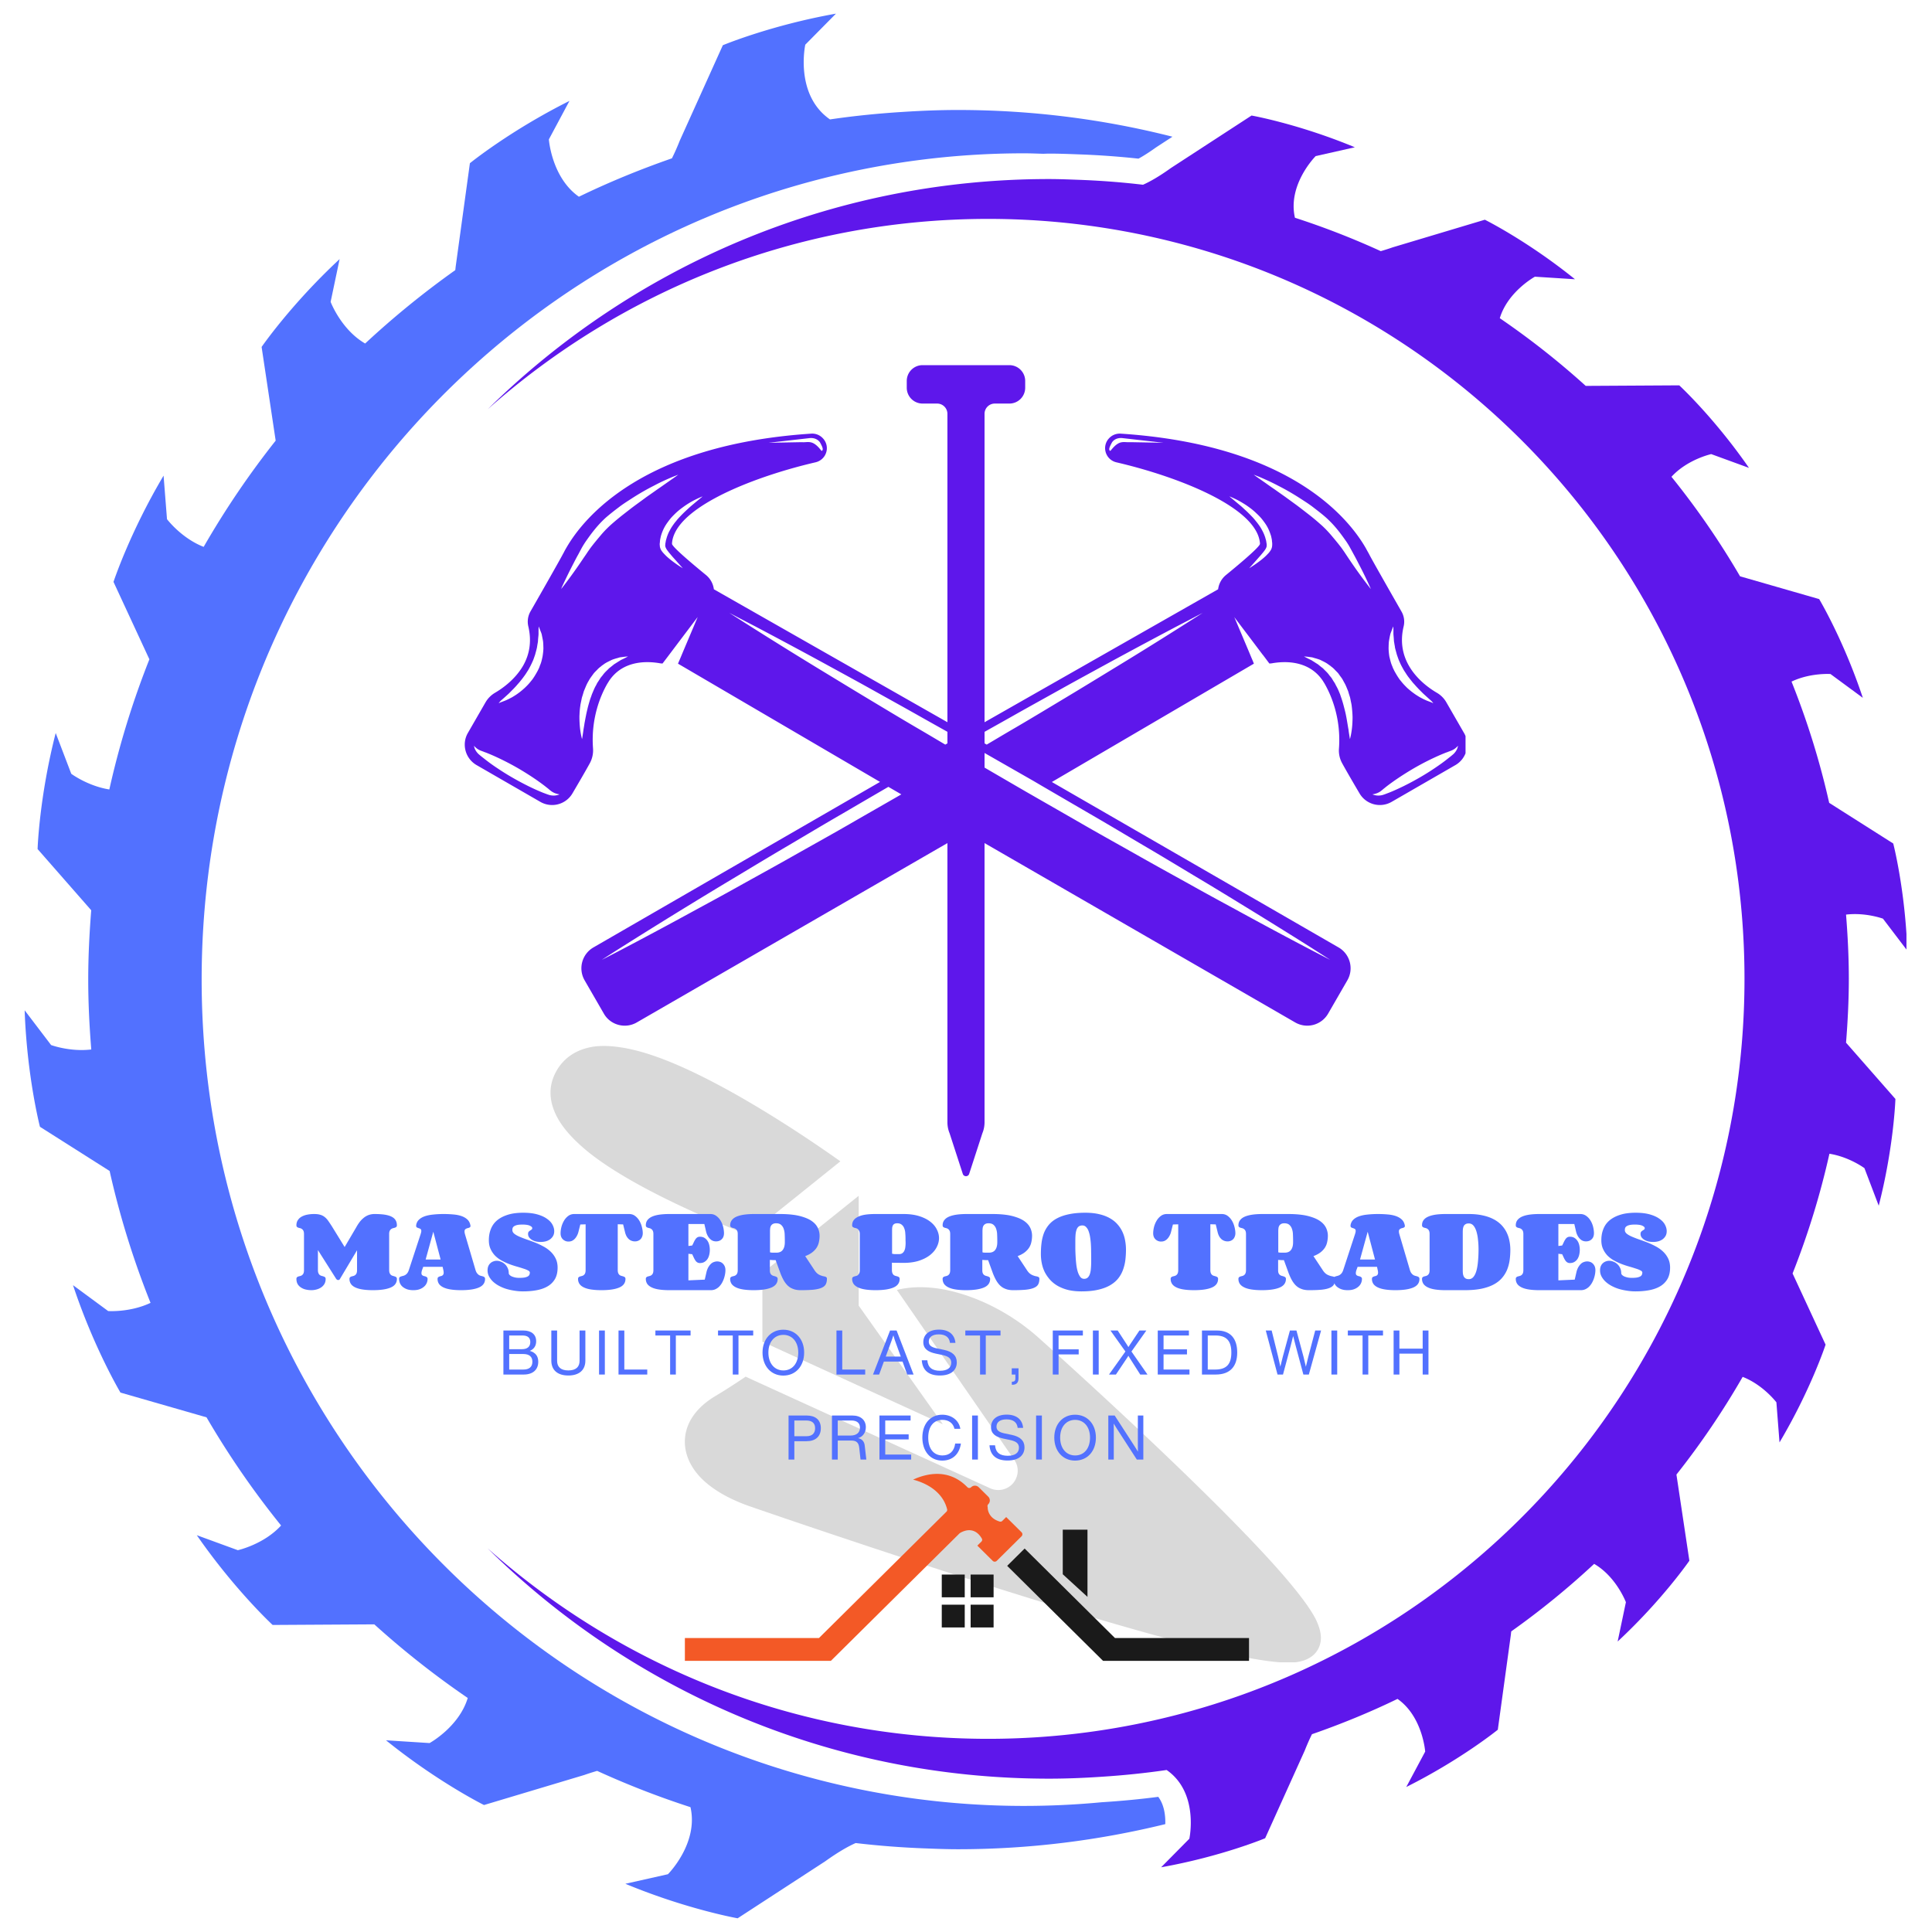 <?xml version="1.0" encoding="UTF-8"?>
<svg data-bbox="-37.5 -37.5 450 450" height="500" viewBox="0 0 375 375" width="500" xmlns="http://www.w3.org/2000/svg" data-type="color">
    <g>
        <defs>
            <clipPath id="92eafe54-30fe-4e3f-be1d-1839c335d0bc">
                <path d="M106.434 203h150v119.648h-150Zm0 0"/>
            </clipPath>
            <clipPath id="2b3ce6b9-497b-4d36-a499-7fe6ab3fd71a">
                <path d="M4.793 2.637H228v369.75H4.793Zm0 0"/>
            </clipPath>
            <clipPath id="220016a9-b460-490d-a4f7-82c053c4b89f">
                <path d="M94 22h276.043v341H94Zm0 0"/>
            </clipPath>
            <clipPath id="8faa2a31-b0e7-4ed5-b5c0-e1e1130a71d3">
                <path d="M90.21 70.875h194.25v157.426H90.21Zm0 0"/>
            </clipPath>
            <clipPath id="9c081b48-5460-4663-890e-06545d73eec9">
                <path d="M132.934 286H199v36.43h-66.066Zm0 0"/>
            </clipPath>
            <clipPath id="155fa205-e7d4-4e1c-9de0-ad5abd86139f">
                <path d="M195 300h47.434v22.43H195Zm0 0"/>
            </clipPath>
        </defs>
        <path fill="#ffffff" d="M412.5-37.5v450h-450v-450z" data-color="1"/>
        <path fill="#ffffff" d="M412.5-37.5v450h-450v-450z" data-color="1"/>
        <g clip-path="url(#92eafe54-30fe-4e3f-be1d-1839c335d0bc)">
            <path fill-rule="evenodd" d="m174.07 250.352 22.805 33.007c.969 1.383.86 3.215-.227 4.524a3.79 3.79 0 0 1-4.41 1.008l-47.515-21.68a123 123 0 0 1-5.832 3.738c-4.524 2.692-6.168 6.203-5.942 9.492.149 2.02 1.008 4.114 2.801 6.094 2.02 2.207 5.309 4.3 9.871 5.871 0 0 68.074 23.625 95.29 29.121 4.523.899 8 1.309 10.093 1.16 4.074-.3 5.383-2.73 5.383-4.785 0-.898-.262-2.058-.934-3.476-.933-1.906-2.879-4.563-5.535-7.703-13.828-16.336-48.41-47.141-48.41-47.141-5.68-5.047-12.375-8.148-18.168-9.27-3.477-.671-6.692-.597-9.27.075Zm-26.058 10.09 34.992 16-16.336-23.028v-21.309l-18.691 14.993v13.382Zm-2.727-20.708 17.832-14.32c-5.832-4.148-22.879-15.812-35.89-20.371-4.672-1.645-8.934-2.356-12.149-1.871-2.953.488-5.234 1.871-6.766 4.187-1.906 2.993-1.906 6.13-.222 9.383 1.195 2.317 3.437 4.746 6.351 7.067 8.375 6.617 23.032 12.859 30.844 15.925m0 0" fill="#d9d9d9" data-color="2"/>
        </g>
        <g clip-path="url(#2b3ce6b9-497b-4d36-a499-7fe6ab3fd71a)">
            <path d="M224.816 348.766c-3.504.457-7.136.804-10.832 1.039q-.053.005-.093.004a160 160 0 0 1-15.133.718 159 159 0 0 1-41.473-5.5c-68.039-18.355-118.144-80.73-118.144-154.89 0-74.18 50.144-136.574 118.222-154.903a159.2 159.2 0 0 1 41.395-5.476c1.25 0 2.492.058 3.738.09.375-.008.746-.032 1.121-.032 1.883 0 3.75.07 5.613.141l.336.012c3.774.136 7.61.414 11.414.824 1.008-.547 2.153-1.285 3.422-2.195l3.168-2.063c-13.32-3.387-27.277-5.187-41.656-5.187-3.672 0-7.309.156-10.922.39-4.683.297-9.32.766-13.894 1.442-6.91-4.797-4.793-14.508-4.793-14.508l5.953-6.024c-12.723 2.266-21.957 6.13-21.957 6.13l-8.352 18.503a44 44 0 0 1-1.523 3.446c-6.184 2.156-12.223 4.625-18.059 7.457-5.3-3.715-5.832-11.13-5.832-11.13l3.996-7.468C98.981 25.363 91.207 31.68 91.207 31.68l-2.766 20.113c-.02.227-.043.418-.07.637a171 171 0 0 0-17.496 14.246c-4.668-2.707-6.7-8.086-6.7-8.086l1.743-8.297c-9.465 8.797-15.14 17.05-15.14 17.05l2.73 18.184a169 169 0 0 0-13.977 20.621c-4.34-1.695-7.117-5.378-7.117-5.378l-.664-8.45c-6.602 11.114-9.719 20.625-9.719 20.625l6.965 15.028a167 167 0 0 0-7.773 25.261c-4.184-.66-7.391-3.043-7.391-3.043l-3.02-7.914c-3.207 12.516-3.515 22.524-3.515 22.524l10.41 11.879c-.352 4.445-.582 8.922-.582 13.46 0 4.57.23 9.083.59 13.563-4.137.496-7.797-.86-7.797-.86l-5.133-6.745c.453 12.918 2.969 22.609 2.969 22.609l13.523 8.578a167.4 167.4 0 0 0 7.942 25.598c-3.985 1.89-8.227 1.59-8.227 1.59l-6.82-5.024c4.074 12.258 9.21 20.848 9.21 20.848l16.704 4.805c4.3 7.37 9.137 14.39 14.473 20.996-3.375 3.691-8.395 4.793-8.395 4.793l-7.965-2.91c7.356 10.62 14.719 17.421 14.719 17.421l19.734-.117a170 170 0 0 0 18.137 14.29c-1.695 5.628-7.41 8.753-7.41 8.753l-8.457-.539c10.058 8.121 19.023 12.566 19.023 12.566l19.453-5.828a48 48 0 0 1 2.508-.8 168 168 0 0 0 18.114 7.043c1.613 7.035-4.375 13.015-4.375 13.015l-8.262 1.856c11.93 4.957 21.793 6.699 21.793 6.699l17.008-11.07c2.476-1.774 4.398-2.868 5.898-3.536 4.473.528 8.992.875 13.566 1.043 2.082.078 4.165.16 6.266.16 13.887 0 27.36-1.71 40.27-4.875.039-1.507-.145-3.664-1.368-5.296m0 0" fill="#5271ff" data-color="3"/>
        </g>
        <g clip-path="url(#220016a9-b460-490d-a4f7-82c053c4b89f)">
            <path d="M229.95 47.547c62.573 16.879 108.655 74.246 108.655 142.45 0 68.23-46.117 125.612-108.726 142.468a146.3 146.3 0 0 1-38.074 5.039c-37.274 0-71.274-13.988-97.153-36.969 28.02 27.633 66.493 44.703 108.965 44.703 3.38 0 6.723-.14 10.051-.36 4.309-.273 8.57-.706 12.777-1.323 6.352 4.41 4.407 13.34 4.407 13.34l-5.477 5.543c11.7-2.086 20.191-5.637 20.191-5.637l7.684-17.02c.488-1.234.953-2.27 1.402-3.172 5.688-1.98 11.239-4.25 16.606-6.855 4.879 3.418 5.37 10.23 5.37 10.23l-3.675 6.875c10.621-5.316 17.77-11.12 17.77-11.12l2.543-18.5c.015-.208.039-.391.066-.587a156.5 156.5 0 0 0 16.09-13.105c4.297 2.488 6.164 7.437 6.164 7.437l-1.602 7.633c8.704-8.09 13.922-15.683 13.922-15.683l-2.511-16.72a155.6 155.6 0 0 0 12.855-18.964c3.992 1.555 6.547 4.941 6.547 4.941l.605 7.778c6.075-10.223 8.942-18.973 8.942-18.973l-6.406-13.816a154.4 154.4 0 0 0 7.152-23.239c3.844.606 6.797 2.797 6.797 2.797l2.773 7.285c2.95-11.515 3.238-20.718 3.238-20.718l-9.582-10.922c.325-4.09.54-8.211.54-12.387 0-4.2-.211-8.351-.54-12.473 3.805-.453 7.168.79 7.168.79l4.723 6.207c-.418-11.88-2.73-20.797-2.73-20.797l-12.434-7.891a154 154 0 0 0-7.309-23.535c3.664-1.742 7.563-1.469 7.563-1.469l6.277 4.621c-3.746-11.273-8.476-19.168-8.476-19.168l-15.356-4.422a155.4 155.4 0 0 0-13.312-19.312c3.101-3.395 7.718-4.406 7.718-4.406l7.329 2.675c-6.766-9.77-13.536-16.02-13.536-16.02l-18.152.106a156 156 0 0 0-16.68-13.14c1.555-5.176 6.813-8.055 6.813-8.055l7.781.496c-9.25-7.469-17.496-11.555-17.496-11.555l-17.89 5.36c-.84.297-1.598.531-2.313.738a154 154 0 0 0-16.656-6.48c-1.485-6.465 4.027-11.97 4.027-11.97l7.598-1.71c-10.973-4.559-20.047-6.16-20.047-6.16L227.28 32.609c-2.273 1.633-4.043 2.637-5.422 3.25a153 153 0 0 0-12.476-.957c-1.918-.07-3.832-.148-5.766-.148-42.465 0-80.933 17.074-108.96 44.691 25.89-22.98 59.886-36.957 97.148-36.957a146.3 146.3 0 0 1 38.144 5.059m0 0" fill="#5e17eb" data-color="4"/>
        </g>
        <g clip-path="url(#8faa2a31-b0e7-4ed5-b5c0-e1e1130a71d3)">
            <path d="M282.957 144.965c-.047.144-.094.363-.238.613-.14.254-.344.55-.66.832-.313.27-.625.52-.989.8-.754.614-1.68 1.274-2.687 1.95a48 48 0 0 1-2.86 1.778 54 54 0 0 1-3.046 1.632c-1.067.52-2.059.973-2.954 1.32-.421.157-.785.313-1.226.438a3.2 3.2 0 0 1-1.05.078 3 3 0 0 1-.645-.14c-.141-.047-.204-.078-.204-.078s.063-.016.22-.047c.14-.016.343-.078.581-.157.235-.078.52-.218.785-.41.141-.11.344-.265.551-.453a6 6 0 0 0 .375-.3c1.445-1.145 3.457-2.497 5.563-3.723 2.09-1.211 4.289-2.262 5.984-2.938a6 6 0 0 1 .473-.172c.25-.113.504-.187.691-.27.297-.109.567-.265.77-.405.203-.157.359-.301.472-.41.063-.079.125-.126.14-.141 0 .015-.015.093-.046.203m-19.906-34.703a143 143 0 0 1-1.399-2.043c-.234-.36-.484-.723-.738-1.114-.281-.394-.469-.69-.785-1.085-.567-.739-1.195-1.477-1.824-2.23-.645-.74-1.301-1.43-2.055-2.075a42 42 0 0 0-2.266-1.887c-.785-.61-1.554-1.207-2.308-1.773-.754-.551-1.492-1.082-2.2-1.602-.706-.504-1.382-.976-1.996-1.414a89 89 0 0 1-1.976-1.383c-.395-.265-.738-.52-1.04-.722-.644-.442-1.034-.739-1.128-.801.125.047.582.219 1.285.504.82.36 1.996.863 3.363 1.586a47 47 0 0 1 4.54 2.62c.804.52 1.652 1.055 2.453 1.684.8.614 1.617 1.239 2.402 1.93a21 21 0 0 1 2.168 2.281c.66.801 1.226 1.602 1.793 2.403.25.379.566.879.754 1.257.219.391.437.786.644 1.176.422.754.801 1.508 1.145 2.168a80 80 0 0 1 2.074 4.29l.016.03c.062.145.093.239.109.27-.14-.187-1.383-1.73-3.031-4.07m-.52 28.968c0 .38-.015.739-.031 1.07a16 16 0 0 1-.281 2.325c-.094.473-.172.77-.203.832 0-.062-.067-.375-.13-.848-.046-.28-.109-.613-.14-.988-.078-.379-.14-.789-.219-1.258-.078-.457-.156-.957-.265-1.476-.094-.52-.239-1.055-.38-1.606a24 24 0 0 0-.487-1.68 41 41 0 0 1-.282-.831l-.343-.817a8 8 0 0 0-.395-.785c-.14-.25-.25-.535-.426-.77-.156-.234-.297-.472-.437-.707-.157-.25-.364-.441-.52-.66-.312-.457-.722-.8-1.066-1.164-.176-.203-.395-.328-.582-.484-.176-.14-.364-.301-.535-.442-.395-.234-.739-.472-1.051-.66-.082-.047-.16-.11-.238-.156a1.4 1.4 0 0 1-.235-.11 6 6 0 0 1-.394-.19c-.5-.25-.786-.407-.786-.407s.317.016.88.078c.285.063.644.047 1.007.188.375.109.832.222 1.29.41.437.234.94.437 1.413.77.188.14.39.28.594.421v.02c.285.203.566.437.82.718.204.223.454.442.66.692.188.27.376.535.579.805.207.265.347.562.504.847.171.297.328.598.457.91l.375.91c.093.333.187.645.285.946.11.312.156.625.219.941.062.313.14.613.171.91.079.614.125 1.196.157 1.762 0 .156.015.297.015.453zm-15.597-33.523c0 .078 0 .156-.016.25a1.86 1.86 0 0 1-.363.973c-.172.27-.36.472-.551.66-.36.394-.738.707-1.082.992-.707.563-1.32.988-1.762 1.27-.422.285-.691.441-.691.441s.207-.234.55-.613c.348-.39.836-.942 1.415-1.602.187-.203.379-.426.566-.66.11-.125.219-.266.328-.406.3-.38.55-.785.535-1.133v-.313l-.015-.015-.063-.395c-.031-.297-.125-.504-.187-.77a7.5 7.5 0 0 0-.63-1.476c-.25-.504-.581-.96-.91-1.398-.171-.219-.347-.426-.519-.645-.172-.203-.344-.41-.535-.597a36 36 0 0 0-1.098-1.098c-.379-.332-.707-.66-1.039-.945-.676-.563-1.238-1.036-1.633-1.364a13 13 0 0 1-.613-.52c.078.032.348.141.738.313a16 16 0 0 1 1.903 1.008c.39.234.8.5 1.226.816.407.297.848.645 1.254 1.036.426.394.848.8 1.227 1.273.379.488.754.988 1.05 1.54.301.55.52 1.148.708 1.76.062.313.16.657.16.927l.047.406Zm-27.055-19.875h-.676c-1.129.031-1.851-.375-3.219 1.148-.078.094-.175.188-.254.297-.171.22-.234.27-.312.203-.234-.234-.125-.625.441-1.648.047-.062.094-.125.141-.172.453-.504 1.145-.691 1.82-.629l7.996.91Zm49.723 38.57c.078-.457.156-.863.234-1.21.082-.344.223-.614.3-.848.173-.473.298-.754.298-.754s.03.297.03.8c0 .25-.015.567.016.91.032.348.063.708.082 1.118.032.219.079.453.11.691v.016c.047.188.078.39.094.578.109.457.25.93.375 1.399.175.472.316.96.55 1.43.188.472.457.945.707 1.398.125.238.286.457.426.675.14.223.281.442.438.66.316.426.644.817.96 1.227.344.363.66.754.989 1.082.047.051.078.098.125.145h.016c.265.297.55.547.8.816.614.567 1.133 1.035 1.508 1.367.38.328.52.578.535.614-.047-.036-.28-.176-.707-.317-.234-.094-.535-.187-.847-.344-.332-.14-.676-.332-1.07-.535-.376-.234-.786-.472-1.192-.785-.41-.285-.832-.644-1.242-1.008-.39-.39-.801-.8-1.164-1.27a.4.4 0 0 1-.078-.093c-.032-.031-.047-.066-.079-.098-.046-.046-.093-.109-.14-.171q-.401-.564-.754-1.18a13 13 0 0 1-.317-.563c-.074-.175-.156-.332-.234-.488a.2.2 0 0 1-.031-.094c-.063-.14-.11-.285-.172-.425-.234-.551-.344-1.13-.488-1.68a12 12 0 0 1-.157-1.617c.016-.52.016-1.008.079-1.446m-40.957-2.39a827 827 0 0 1-13.008 8.062c-2.7 1.649-5.621 3.438-8.735 5.309-3.109 1.867-6.379 3.847-9.789 5.844-1.836 1.066-3.707 2.183-5.59 3.3l-.421-.242v-2.238c1.644-.922 3.296-1.848 4.898-2.75 3.441-1.95 6.785-3.79 9.96-5.563 3.157-1.761 6.173-3.394 8.954-4.918 5.563-3.03 10.211-5.5 13.48-7.226 2.876-1.492 4.665-2.434 5.06-2.64-.411.269-2.106 1.35-4.81 3.062m-17.22 35.883c3.598 2.074 7.102 4.18 10.512 6.19 3.41 1.997 6.676 3.974 9.786 5.845a799 799 0 0 1 8.738 5.293c5.402 3.3 9.879 6.097 13.008 8.062a467 467 0 0 1 4.71 3.016c-.562-.285-2.292-1.18-4.964-2.578a903 903 0 0 1-13.477-7.243c-2.781-1.507-5.797-3.14-8.957-4.917-3.172-1.758-6.52-3.598-9.96-5.547-3.438-1.946-7.02-3.926-10.618-6-3.348-1.934-6.742-3.864-10.148-5.828-.254-.141-.52-.297-.774-.442-2.75-1.594-5.465-3.176-8.18-4.758v-2.836c3.118 1.782 6.282 3.594 9.438 5.395.676.394 1.336.789 2.012 1.18zm-46.624 2.12c-3.598 2.075-7.18 4.055-10.621 6-3.442 1.95-6.79 3.79-9.961 5.548-3.156 1.777-6.176 3.41-8.953 4.917a985 985 0 0 1-13.48 7.243 529 529 0 0 1-4.966 2.578c.52-.348 2.168-1.414 4.715-3.016a1150 1150 0 0 1 12.988-8.062 994 994 0 0 1 8.754-5.293c3.11-1.871 6.38-3.848 9.786-5.844 3.41-2.012 6.914-4.117 10.511-6.191 2.922-1.711 5.89-3.438 8.86-5.168l2.515 1.46c-3.41 1.965-6.804 3.895-10.148 5.829m3.297-24.632c-3.11-1.871-6.032-3.66-8.75-5.309a891 891 0 0 1-12.993-8.062 592 592 0 0 1-4.808-3.063c.394.207 2.183 1.149 5.058 2.64 3.27 1.727 7.918 4.196 13.48 7.227 2.782 1.524 5.798 3.157 8.958 4.918 3.172 1.774 6.516 3.614 9.957 5.563 1.602.902 3.25 1.824 4.895 2.746v2.246l-.415.238c-1.886-1.117-3.757-2.234-5.593-3.3-3.41-1.997-6.68-3.977-9.79-5.844m-36.274-25.531a25 25 0 0 1-1.746-1.27c-.344-.285-.723-.598-1.082-.992a4.7 4.7 0 0 1-.566-.66 2 2 0 0 1-.36-.973c0-.094 0-.172-.02-.25v-.176l.02-.11.032-.405c.015-.27.109-.614.171-.926a8.5 8.5 0 0 1 .707-1.762c.297-.55.676-1.05 1.051-1.539.38-.473.801-.879 1.211-1.273a14 14 0 0 1 1.274-1.036 17 17 0 0 1 1.207-.816c.77-.473 1.449-.789 1.918-1.008.394-.172.66-.281.738-.312a13 13 0 0 1-.613.52c-.391.327-.973.8-1.633 1.363-.328.285-.676.613-1.04.945-.359.344-.738.707-1.097 1.098-.187.187-.363.394-.55.597-.157.219-.344.426-.516.645-.317.437-.645.894-.899 1.398-.281.469-.469.973-.629 1.477-.062.265-.156.472-.187.77l-.078.394v.172c-.016.062-.016.109-.016.156 0 .348.25.754.55 1.133.11.14.204.281.329.406.191.234.379.457.55.66.598.66 1.083 1.211 1.43 1.602.344.379.551.613.551.613s-.27-.156-.707-.441m-6.316-13.399c-.692.52-1.43 1.05-2.184 1.602-.77.566-1.523 1.164-2.308 1.773-.77.598-1.54 1.242-2.278 1.887a21 21 0 0 0-2.043 2.074c-.629.754-1.257 1.492-1.824 2.23-.312.395-.5.692-.785 1.086-.25.391-.504.754-.754 1.114-.484.722-.957 1.414-1.398 2.043-1.633 2.34-2.875 3.883-3.016 4.07.016-.031.047-.125.11-.27v-.03c.3-.645 1.023-2.216 2.09-4.29.343-.66.722-1.414 1.148-2.168.203-.39.421-.785.625-1.176.207-.378.52-.878.773-1.257.563-.801 1.129-1.602 1.79-2.403a21 21 0 0 1 2.151-2.281 46 46 0 0 1 2.418-1.93c.801-.629 1.653-1.164 2.454-1.683a47 47 0 0 1 4.539-2.621c1.351-.723 2.53-1.227 3.363-1.586.707-.285 1.16-.457 1.273-.504-.082.062-.472.36-1.117.8-.297.204-.644.458-1.035.723-.582.41-1.242.88-1.98 1.383-.614.438-1.29.91-2.012 1.414m-4.399 31.371a6 6 0 0 1-.41.192c-.078.047-.14.078-.219.109-.078.047-.156.11-.234.156-.316.188-.676.426-1.055.66-.171.141-.359.301-.546.442-.176.156-.395.281-.567.484-.363.363-.754.707-1.07 1.164-.172.219-.36.41-.516.66-.144.235-.3.473-.457.707-.172.235-.265.52-.426.77-.14.25-.265.52-.375.785l-.347.817c-.094.285-.188.566-.297.832a36 36 0 0 0-.488 1.68c-.125.55-.266 1.085-.36 1.605-.11.52-.191 1.02-.285 1.476-.062.469-.14.88-.203 1.258a25 25 0 0 1-.14.988c-.063.473-.126.786-.141.848a13 13 0 0 1-.192-.832c-.11-.55-.234-1.352-.281-2.324a23 23 0 0 1-.031-1.07v-.032c0-.156 0-.297.015-.453.016-.566.063-1.148.157-1.762.03-.297.109-.597.171-.91.067-.316.11-.629.223-.941.094-.301.188-.613.281-.946l.38-.91a9 9 0 0 1 .437-.91c.176-.285.316-.582.52-.847.187-.27.39-.536.581-.805.204-.25.438-.469.66-.692a4.8 4.8 0 0 1 .817-.718v-.02c.187-.14.39-.281.582-.422.484-.332.988-.535 1.43-.77.453-.187.894-.3 1.289-.41.36-.14.718-.124 1.004-.187.562-.062.879-.078.879-.078s-.282.156-.786.406m-12.71 26.442c-.141.047-.36.109-.645.14a3.2 3.2 0 0 1-1.05-.078c-.442-.125-.802-.281-1.243-.437a41 41 0 0 1-2.938-1.32 56 56 0 0 1-3.046-1.633 48 48 0 0 1-2.86-1.778 35 35 0 0 1-2.687-1.95 18 18 0 0 1-.989-.8 3.1 3.1 0 0 1-.66-.832 2.2 2.2 0 0 1-.234-.613 2 2 0 0 1-.05-.203l.144.14c.093.11.265.254.453.41.207.141.472.297.785.407.191.082.441.156.691.27.16.046.317.109.473.171 1.695.676 3.879 1.727 5.984 2.938 2.106 1.226 4.118 2.578 5.547 3.722.14.11.27.207.38.301.218.188.405.344.562.453.27.192.55.332.785.41.238.078.441.141.582.157l.219.047s-.063.03-.204.078m-11.075-18.364c.39-.332.91-.8 1.524-1.367.25-.27.52-.52.8-.816h.016c.031-.047.078-.094.125-.145.332-.328.645-.719.977-1.082.328-.41.66-.8.957-1.226.172-.22.312-.438.457-.66.125-.22.297-.438.422-.676.253-.453.503-.926.707-1.399.238-.469.379-.957.55-1.43.125-.468.266-.94.364-1.398l.093-.578v-.016c.047-.238.094-.472.11-.691.015-.41.062-.77.094-1.117.03-.344 0-.66.015-.91 0-.504.031-.801.031-.801l.297.754c.082.234.223.504.301.847.063.348.156.754.234 1.211.063.438.063.926.079 1.446-.016.52-.079 1.05-.172 1.617-.125.55-.235 1.129-.489 1.68-.046.14-.093.285-.156.425a.2.2 0 0 1-.031.094 12 12 0 0 0-.234.488c-.11.188-.207.375-.317.563q-.35.616-.754 1.18c-.062.062-.094.125-.14.171-.032.032-.047.067-.079.098-.03.031-.046.063-.078.094-.363.469-.77.879-1.18 1.27-.406.363-.816.722-1.226 1.007-.406.313-.816.55-1.191.785-.395.203-.754.395-1.07.535-.329.157-.63.25-.848.344-.422.14-.676.281-.723.317.031-.036.172-.286.535-.614m59.856-50.87c.66-.063 1.351.124 1.82.628.05.047.098.11.145.172.566 1.023.675 1.414.421 1.648-.078.067-.125.016-.296-.203-.094-.109-.172-.203-.25-.297-.915-1.023-1.543-1.18-2.204-1.18-.328 0-.656.048-1.035.032h-.676l-5.937.11Zm126.984 57.23-3.422-5.938a5.05 5.05 0 0 0-1.887-1.883c-1.335-.785-3.816-2.5-5.37-5.199-1.337-2.328-1.7-4.887-1.04-7.637a3.94 3.94 0 0 0-.422-2.921c-2.343-4.102-6.05-10.606-6.316-11.204l-.094-.156-.062-.125c-.113-.187-.27-.488-.488-.879-3.442-5.941-14.942-20.015-47.54-22.152a2.83 2.83 0 0 0-2.277.926 2.78 2.78 0 0 0-.707 2.324 2.82 2.82 0 0 0 2.137 2.313c10.351 2.402 23.64 7.304 27.05 13.21.489.832.754 1.649.833 2.48v.177c-.235.785-4.868 4.601-6.614 6.03a4.25 4.25 0 0 0-1.507 2.75l-45.336 25.806V80.328c0-1.101.89-1.996 1.992-1.996h2.828a3.07 3.07 0 0 0 3.07-3.07v-1.317a3.07 3.07 0 0 0-3.07-3.07h-16.844a3.07 3.07 0 0 0-3.074 3.07v1.317a3.07 3.07 0 0 0 3.074 3.07h2.824c1.102 0 1.993.895 1.993 1.996v59.852l-45.333-25.801a4.25 4.25 0 0 0-1.507-2.75c-1.743-1.43-6.38-5.246-6.614-6.031v-.176c.063-.832.344-1.649.817-2.48 3.41-5.907 16.699-10.81 27.054-13.212a2.84 2.84 0 0 0 1.805-1.335 2.9 2.9 0 0 0 .344-.977 2.76 2.76 0 0 0-.719-2.324 2.81 2.81 0 0 0-2.265-.926c-32.598 2.137-44.114 16.21-47.54 22.152-.234.39-.39.692-.484.88l-.062.124-.051.078-.043.078c-.285.598-3.977 7.102-6.332 11.204a4 4 0 0 0-.41 2.921c.644 2.75.3 5.31-1.035 7.637-1.575 2.7-4.055 4.414-5.391 5.2a5.16 5.16 0 0 0-1.887 1.882l-3.422 5.938c-1.257 2.172-.504 4.965 1.68 6.238l12.395 7.148a4.573 4.573 0 0 0 6.207-1.632c1.066-1.809 2.464-4.196 3.378-5.86a5.26 5.26 0 0 0 .63-2.875c-.442-5.984 1.554-10.465 2.792-12.601.13-.203.239-.375.301-.485 2.672-4.039 7.336-3.898 9.879-3.457q.263.048.52.047l.91-1.195.379-.504 2.593-3.438 2.938-3.882-.11.27-2.656 6.28-.55 1.32-.25.583-.254.597 39.214 22.954-55.628 32.125a4.675 4.675 0 0 0-1.715 6.378l3.738 6.473c1.273 2.23 4.148 3 6.379 1.715l60.305-34.816v54.183c0 .734.144 1.461.421 2.137l2.563 7.883c.195.601 1.043.601 1.238 0l2.563-7.883a5.6 5.6 0 0 0 .422-2.137v-54.187l60.308 34.82a4.68 4.68 0 0 0 6.38-1.715l3.737-6.473c1.29-2.23.52-5.09-1.71-6.378l-55.649-32.11 39.215-22.969-.238-.597-.25-.582-.551-1.32-2.653-6.282-.129-.27 2.942 3.883 2.59 3.438h.015l.38.504.894 1.195c.187 0 .36-.015.535-.047 2.543-.441 7.21-.582 9.879 3.457.062.11.176.282.3.485 1.227 2.136 3.235 6.617 2.798 12.601a5.1 5.1 0 0 0 .625 2.875c.914 1.664 2.312 4.051 3.378 5.86a4.573 4.573 0 0 0 6.207 1.632L282.5 148.5a4.574 4.574 0 0 0 1.664-6.238" fill="#5e17eb" data-color="4"/>
        </g>
        <g clip-path="url(#9c081b48-5460-4663-890e-06545d73eec9)">
            <path d="m198.281 297.41-2.98-2.953-.754.75-.04.035-.007.004-.031.024c-.008.007-.02.011-.031.02q-.006.004-.012.003c-.008.008-.024.012-.031.016l-.012.007q-.016.007-.031.008-.005.007-.016.008l-.027.004q-.012.007-.024.008h-.015l-.032.008h-.098q-.017-.001-.035-.008h-.015l-.047-.012c-.703-.21-1.191-.523-1.531-.863a2.73 2.73 0 0 1-.805-1.961.5.5 0 0 1 .113-.543 1.03 1.03 0 0 0 0-1.461l-1.851-1.832a1.04 1.04 0 0 0-1.473 0l-.008.008-.015.011c-.008.004-.012.012-.02.016l-.02.016-.023.015-.023.012c-.008.008-.012.008-.02.016q-.012.006-.023.007l-.024.012-.02.008-.023.008-.027.004q-.012.005-.023.004-.012.004-.024.003c-.008 0-.016.004-.023.004h-.095l-.023-.003q-.01-.005-.023-.004t-.023-.004q-.012-.005-.024-.004-.012-.007-.023-.008c-.008-.004-.016-.004-.024-.008l-.023-.012q-.012 0-.024-.007-.01-.011-.023-.016l-.016-.012-.035-.023q-.001-.002-.008-.004l-.035-.035-.008-.008c-2.07-2.125-4.605-2.95-7.535-2.438a12 12 0 0 0-3 .97c.532.136 1.242.355 2.02.706 1.71.774 3.894 2.281 4.578 5.043v.008a.2.2 0 0 1 .008.047l.004.012q.005.03.004.058v.016q-.001.023-.008.047v.015l-.012.047-.004.012a.2.2 0 0 1-.02.055q-.001.006-.003.007a.2.2 0 0 1-.02.047q-.007.006-.008.012-.01.02-.027.04c-.004.003-.004.007-.012.01a.4.4 0 0 1-.039.048l-.808.8-.11.106-23.82 23.605h-26.027v4.434h28.336l25.011-24.785a4 4 0 0 1 1.172-.5c.02-.004.04-.012.059-.012.308-.066.64-.09.984-.039.832.129 1.531.66 2.07 1.586q.005.001.004.008.008.01.016.027l.008.016.011.027a.03.03 0 0 0 .008.02l.004.023.004.024c.004.007.004.011.008.02q-.001.014.004.03-.001.007.004.02v.094l-.004.023c-.004.008-.004.02-.004.027l-.008.02c0 .012-.004.016-.008.027q-.001.01-.008.02c0 .008-.007.015-.007.023l-.012.02-.012.023q-.006.013-.012.02-.004.012-.015.02l-.016.023c-.008.004-.008.007-.015.015l-.02.02q-.005.007-.004.008l-.793.78 2.98 2.954a.56.56 0 0 0 .794 0l4.812-4.766a.55.55 0 0 0-.004-.78m0 0" fill="#f35926" data-color="5"/>
        </g>
        <path d="M182.797 305.621h4.457v4.414h-4.457Zm0 0" fill="#1a1a1a" data-color="6"/>
        <path d="M188.398 305.621h4.457v4.414h-4.457Zm0 0" fill="#1a1a1a" data-color="6"/>
        <path d="M188.398 311.469h4.457v4.418h-4.457Zm0 0" fill="#1a1a1a" data-color="6"/>
        <path d="M182.797 311.469h4.457v4.418h-4.457Zm0 0" fill="#1a1a1a" data-color="6"/>
        <g clip-path="url(#155fa205-e7d4-4e1c-9de0-ad5abd86139f)">
            <path d="m216.41 317.938-17.527-17.368-3.39 3.36 18.609 18.441h28.332v-4.433Zm0 0" fill="#1a1a1a" data-color="6"/>
        </g>
        <path d="M211.078 296.906h-4.797v8.656l4.797 4.387Zm0 0" fill="#1a1a1a" data-color="6"/>
        <path d="M61.708 242.64v3.845q-.001.421.11.656.105.235.28.36.172.109.36.155.2.049.36.11a.66.66 0 0 1 .28.156c.07.063.11.168.11.313 0 .386-.086.718-.25 1a2.1 2.1 0 0 1-.656.671q-.41.269-.907.391c-.324.086-.64.125-.953.125q-.564.001-1.093-.125a2.8 2.8 0 0 1-.922-.39 2 2 0 0 1-.657-.673q-.234-.42-.234-1-.001-.218.11-.312c.07-.07.16-.125.265-.156q.17-.047.36-.094.186-.046.343-.156a.9.9 0 0 0 .282-.344q.107-.232.109-.64v-7c0-.27-.04-.477-.11-.626a.8.8 0 0 0-.28-.343.9.9 0 0 0-.345-.172 16 16 0 0 1-.359-.094.8.8 0 0 1-.266-.156c-.074-.063-.109-.164-.109-.313q-.002-.574.266-.984.265-.42.734-.688a3.8 3.8 0 0 1 1.094-.39 7 7 0 0 1 1.36-.125q.686 0 1.155.14c.313.086.586.22.829.407q.375.281.703.734c.218.305.46.668.734 1.094l2.484 4.031 2.25-3.828a9 9 0 0 1 .641-1q.358-.468.781-.813.422-.357.954-.562a3.4 3.4 0 0 1 1.203-.203q1.137.001 1.953.125.81.128 1.328.39.528.268.781.688c.164.273.25.601.25.984 0 .149-.039.25-.11.313a.9.9 0 0 1-.28.156 7 7 0 0 1-.36.094q-.188.048-.36.172a.95.95 0 0 0-.28.343q-.111.222-.11.625v6.953q-.001.422.11.657.123.235.28.36.172.109.36.155.2.049.36.11a.66.66 0 0 1 .28.156q.108.095.11.313 0 1.158-1.203 1.671-1.19.516-3.453.516-1.094.001-1.938-.125-.845-.122-1.437-.39-.582-.264-.875-.673a1.7 1.7 0 0 1-.297-1q-.001-.218.11-.312c.07-.07.16-.125.265-.156q.17-.047.36-.094.186-.046.343-.156a.9.9 0 0 0 .281-.344c.07-.156.11-.367.11-.64v-3.86l-3.313 5.563a.37.37 0 0 1-.36.218c-.136 0-.26-.07-.374-.219Zm0 0" fill="#5271ff" data-color="3"/>
        <path d="M82.618 244.469h2.906l-1.421-5.39Zm-2.39 5.953q-.69.002-1.204-.172a2.9 2.9 0 0 1-.875-.484 1.9 1.9 0 0 1-.515-.688 2.2 2.2 0 0 1-.172-.844q0-.218.094-.312c.07-.07.16-.125.265-.156q.171-.061.375-.11.217-.045.422-.156a1.5 1.5 0 0 0 .406-.344q.201-.233.344-.672l2.281-6.953c.04-.132.07-.25.094-.343q.03-.154.031-.266-.002-.28-.156-.375a1.1 1.1 0 0 0-.344-.156 2 2 0 0 1-.343-.14q-.158-.077-.157-.329v-.094q.094-.64.516-1.062c.281-.281.648-.504 1.11-.672q.686-.248 1.624-.344c.625-.07 1.313-.11 2.063-.11q.965.001 1.844.079.874.063 1.578.297t1.172.656q.481.423.625 1.156c.007.063.015.106.015.125q0 .159-.093.235a.54.54 0 0 1-.22.125q-.128.046-.28.078a1 1 0 0 0-.266.11.6.6 0 0 0-.219.187.63.63 0 0 0-.078.343c0 .125.023.293.078.5l2.047 6.953q.124.422.313.657.186.235.39.36.2.109.406.155.217.049.375.11a.54.54 0 0 1 .266.156c.07.063.11.168.11.313q-.001 1.158-1.204 1.671-1.19.516-3.453.516-1.095.001-1.937-.125-.845-.122-1.438-.39-.58-.264-.89-.673a1.7 1.7 0 0 1-.297-1c0-.132.03-.234.093-.296a.6.6 0 0 1 .22-.141q.122-.059.28-.094.153-.029.282-.094a.6.6 0 0 0 .218-.203q.094-.138.094-.406-.002-.2-.062-.469l-.141-.64h-3.766l-.234.64q-.11.345-.11.563-.002.222.079.344a.6.6 0 0 0 .219.172 1 1 0 0 0 .28.093q.17.036.298.094a.6.6 0 0 1 .218.156q.094.094.094.281 0 .44-.187.844a1.9 1.9 0 0 1-.532.688q-.344.298-.859.484-.503.174-1.187.172m0 0" fill="#5271ff" data-color="3"/>
        <path d="M103.31 238.375q0-.246-.47-.469-.469-.217-1.437-.218c-.437 0-.79.03-1.047.093-.262.063-.46.149-.594.25a.7.7 0 0 0-.265.344 1.6 1.6 0 0 0-.047.39q0 .393.375.704.375.3.984.562.621.268 1.407.547c.53.18 1.07.375 1.625.594q.824.328 1.609.75.797.423 1.406 1 .623.58 1 1.36.375.767.375 1.765-.001 1.299-.5 2.188a3.9 3.9 0 0 1-1.406 1.421c-.594.356-1.305.61-2.125.766q-1.221.234-2.688.234-.844 0-1.687-.14a11 11 0 0 1-1.61-.36 8 8 0 0 1-1.421-.609 5.5 5.5 0 0 1-1.125-.812 3.9 3.9 0 0 1-.75-.985 2.5 2.5 0 0 1-.282-1.172q0-.468.141-.812.153-.357.406-.578.246-.234.563-.344.31-.124.656-.125.42 0 .828.172.421.157.75.469.341.299.547.75.218.44.219 1.015-.002.143.125.297.14.157.39.297c.176.086.391.156.641.219q.374.093.875.093c.457 0 .82-.023 1.094-.078q.403-.093.625-.234a.7.7 0 0 0 .281-.344q.062-.188.063-.375c0-.156-.118-.289-.344-.406a5 5 0 0 0-.906-.36 28 28 0 0 0-1.266-.39q-.72-.202-1.469-.484a12 12 0 0 1-1.453-.672 5.6 5.6 0 0 1-1.281-.938 4.6 4.6 0 0 1-.89-1.297q-.346-.733-.345-1.719 0-.966.235-1.734.234-.778.656-1.375.436-.592 1.047-1.016a6 6 0 0 1 1.344-.687 7.6 7.6 0 0 1 1.578-.406q.856-.124 1.765-.125 1.654 0 2.797.328 1.155.33 1.875.86.734.516 1.063 1.155.328.626.328 1.235 0 .55-.234.953-.235.392-.61.656a2.6 2.6 0 0 1-.844.375q-.469.11-.937.11-.47 0-.922-.094a2.8 2.8 0 0 1-.781-.313 2 2 0 0 1-.547-.484 1.15 1.15 0 0 1-.203-.672q-.002-.28.125-.422.123-.141.281-.234.152-.094.281-.188.124-.094.125-.28m0 0" fill="#5271ff" data-color="3"/>
        <path d="M119.903 246.485q-.001.421.109.656.105.235.281.36.17.109.36.155.199.049.359.11a.66.66 0 0 1 .281.156c.07.063.11.168.11.313q-.001 1.158-1.204 1.671-1.19.516-3.453.516-1.096.001-1.953-.125c-.562-.082-1.039-.21-1.422-.39q-.58-.264-.875-.673a1.7 1.7 0 0 1-.297-1q0-.218.11-.312c.07-.07.16-.125.265-.156q.172-.047.36-.094.186-.046.344-.156a.9.9 0 0 0 .28-.344q.108-.232.11-.64v-8.891l-1.031.031-.375 1.484a3.1 3.1 0 0 1-.36.844 2.3 2.3 0 0 1-.453.563 1.7 1.7 0 0 1-.53.328 1.8 1.8 0 0 1-.563.094 1.6 1.6 0 0 1-.61-.11 1.7 1.7 0 0 1-.5-.328 1.5 1.5 0 0 1-.328-.5 1.9 1.9 0 0 1-.11-.672q0-.546.157-1.203.17-.656.5-1.219a3.1 3.1 0 0 1 .828-.937q.498-.375 1.172-.375h10.64q.686 0 1.172.375.5.375.829.937.327.549.484 1.203.17.658.172 1.203c0 .25-.043.477-.125.672q-.112.301-.313.5a1.35 1.35 0 0 1-.484.313 1.6 1.6 0 0 1-.61.11q-.282 0-.578-.095a1.8 1.8 0 0 1-.546-.296 2.5 2.5 0 0 1-.47-.563 3.3 3.3 0 0 1-.327-.875l-.36-1.469-1.046-.03Zm0 0" fill="#5271ff" data-color="3"/>
        <path d="M137.776 242.594c0 .324-.04.64-.11.953q-.11.47-.343.828a1.9 1.9 0 0 1-.594.563q-.361.22-.875.218a.9.9 0 0 1-.5-.125 1.15 1.15 0 0 1-.36-.343 4 4 0 0 1-.312-.547 39 39 0 0 0-.328-.703l-.734-.078v5.156l3.171-.14.375-1.626q.153-.514.375-.875c.157-.25.317-.445.485-.594a1.5 1.5 0 0 1 .562-.328 1.77 1.77 0 0 1 1.234 0q.294.11.516.344.216.221.344.531.124.317.125.703c0 .25-.027.524-.078.813a6 6 0 0 1-.234.875 5 5 0 0 1-.391.844q-.235.392-.547.703-.315.298-.719.484a2.1 2.1 0 0 1-.859.172h-8.063q-1.096.001-1.953-.125c-.562-.082-1.039-.21-1.421-.39q-.58-.264-.891-.673a1.7 1.7 0 0 1-.297-1q-.001-.218.11-.312c.07-.07.16-.125.265-.156q.17-.047.36-.094.186-.046.343-.156a.9.9 0 0 0 .281-.344c.07-.156.11-.367.11-.64v-7c0-.27-.04-.477-.11-.626a.8.8 0 0 0-.28-.343.9.9 0 0 0-.345-.172 16 16 0 0 1-.359-.094.8.8 0 0 1-.266-.156c-.074-.063-.109-.164-.109-.313q0-.574.297-.984.31-.42.89-.688c.383-.175.86-.304 1.422-.39q.857-.124 1.953-.125h7.954q.668 0 1.171.375.516.375.844.937.328.549.485 1.203c.101.438.156.84.156 1.203 0 .25-.04.477-.11.672a1.3 1.3 0 0 1-.328.5 1.35 1.35 0 0 1-.484.313 1.8 1.8 0 0 1-1.187.016 1.5 1.5 0 0 1-.516-.313 2.5 2.5 0 0 1-.469-.562 3.3 3.3 0 0 1-.36-.86l-.359-1.547h-3.093v4.266l.734-.094q.187-.356.328-.672c.102-.219.207-.398.313-.547.101-.156.222-.273.359-.359a.94.94 0 0 1 .5-.125q.514 0 .875.219.358.222.594.578.234.344.343.812c.07.305.11.618.11.938m0 0" fill="#5271ff" data-color="3"/>
        <path d="M158.116 246.578q.262.393.53.61.28.222.548.328.265.112.5.172.245.046.422.093a.6.6 0 0 1 .28.141c.071.055.11.14.11.266q0 .674-.234 1.109c-.156.281-.434.508-.828.672q-.579.253-1.563.36-.97.093-2.422.093a4.7 4.7 0 0 1-1.156-.125 4 4 0 0 1-.875-.36 3.3 3.3 0 0 1-.672-.546 5 5 0 0 1-.515-.672 8 8 0 0 1-.407-.75q-.19-.405-.343-.797l-.938-2.578h-.11q-.297.001-.515-.016l-.5-.031v2q-.001.392.11.625a.9.9 0 0 0 .28.328q.172.11.36.156.2.049.36.11a.66.66 0 0 1 .28.156q.125.095.126.313-.001 1.158-1.203 1.671-1.206.516-3.454.516-1.096.001-1.953-.125c-.562-.082-1.039-.21-1.422-.39q-.58-.264-.89-.673a1.7 1.7 0 0 1-.297-1q-.001-.218.11-.312c.07-.07.16-.125.265-.156q.17-.047.36-.094.186-.046.343-.156a.9.9 0 0 0 .281-.344c.07-.156.11-.367.11-.64v-7c0-.27-.04-.477-.11-.626a.8.8 0 0 0-.28-.343.9.9 0 0 0-.345-.172 16 16 0 0 1-.359-.094.8.8 0 0 1-.266-.156c-.074-.063-.109-.164-.109-.313q-.002-.574.313-.984.309-.42.906-.688.608-.262 1.469-.39.855-.124 1.968-.125h5.016q1.465.001 2.61.156a10.5 10.5 0 0 1 1.984.453q.855.283 1.453.672.59.392.953.86.357.47.516 1 .17.514.171 1.077-.001.599-.125 1.172-.11.58-.422 1.094-.315.504-.859.938-.534.42-1.39.75Zm-7.407-3.437q.826 0 1.22-.531.404-.528.405-1.5v-.282q0-.609-.03-1.219a3.5 3.5 0 0 0-.188-1.078 1.74 1.74 0 0 0-.5-.78q-.345-.312-.985-.313-.391 0-.625.14a.9.9 0 0 0-.36.344 1.2 1.2 0 0 0-.155.5 5 5 0 0 0-.032.594v4.031q0 .034.141.063.106.018.36.03zm0 0" fill="#5271ff" data-color="3"/>
        <path d="M174.496 243.422q.422.001.672-.203.263-.2.39-.516a2.2 2.2 0 0 0 .173-.703 6 6 0 0 0 .031-1.203v-.36q0-.526-.047-1.062a3.1 3.1 0 0 0-.203-.969 1.6 1.6 0 0 0-.484-.687q-.33-.281-.875-.281-.364.001-.563.125a.68.68 0 0 0-.297.312 1.5 1.5 0 0 0-.125.469q-.016.269-.015.578v4.406q.03.036.172.047.139.036.39.047zm.86-7.781q1.746 0 3.047.406 1.296.408 2.14 1.063c.57.437 1 .937 1.281 1.5q.436.83.438 1.703 0 .89-.453 1.765-.439.861-1.313 1.547-.861.674-2.156 1.094-1.284.408-2.984.406h-.469a18 18 0 0 0-.656-.016h-.656c-.211-.007-.36-.015-.454-.015v1.39q0 .422.11.657a.9.9 0 0 0 .265.36q.172.109.36.155.2.049.375.11a.66.66 0 0 1 .281.156c.07.063.11.168.11.313q-.001 1.158-1.204 1.671-1.19.516-3.453.516-1.096.001-1.953-.125c-.562-.082-1.04-.21-1.422-.39q-.58-.264-.89-.673a1.7 1.7 0 0 1-.297-1q-.001-.218.109-.312a.8.8 0 0 1 .281-.156q.155-.047.344-.094.2-.046.36-.156.151-.123.265-.344.124-.232.125-.64v-7q-.001-.404-.125-.626a.9.9 0 0 0-.266-.343.9.9 0 0 0-.359-.172 7 7 0 0 1-.344-.094q-.158-.061-.281-.156c-.074-.063-.11-.164-.11-.313q-.001-.574.298-.984c.195-.27.484-.492.859-.672q.56-.279 1.39-.406.825-.124 1.891-.125Zm0 0" fill="#5271ff" data-color="3"/>
        <path d="M199.355 246.578q.262.393.53.61.28.222.548.328.265.112.5.172.245.046.422.093a.6.6 0 0 1 .28.141c.071.055.11.14.11.266q0 .674-.234 1.109c-.156.281-.434.508-.828.672q-.579.253-1.563.36-.97.093-2.422.093a4.7 4.7 0 0 1-1.156-.125 4 4 0 0 1-.875-.36 3.3 3.3 0 0 1-.672-.546 5 5 0 0 1-.515-.672 8 8 0 0 1-.407-.75q-.19-.405-.343-.797l-.938-2.578h-.11q-.297.001-.515-.016l-.5-.031v2q-.001.392.11.625a.9.9 0 0 0 .28.328q.172.11.36.156.2.049.36.11a.66.66 0 0 1 .28.156q.125.095.126.313-.001 1.158-1.203 1.671c-.805.344-1.953.516-3.453.516q-1.097.001-1.954-.125c-.562-.082-1.039-.21-1.422-.39q-.58-.264-.89-.673a1.7 1.7 0 0 1-.297-1q-.001-.218.11-.312c.07-.07.16-.125.265-.156q.17-.047.36-.094.186-.046.343-.156a.9.9 0 0 0 .281-.344c.07-.156.11-.367.11-.64v-7c0-.27-.04-.477-.11-.626a.8.8 0 0 0-.28-.343.9.9 0 0 0-.345-.172 16 16 0 0 1-.359-.094.8.8 0 0 1-.266-.156c-.074-.063-.109-.164-.109-.313q-.002-.574.313-.984.309-.42.906-.688.608-.262 1.469-.39.855-.124 1.968-.125h5.016q1.465.001 2.61.156a10.5 10.5 0 0 1 1.984.453q.855.283 1.453.672.59.392.953.86.357.47.516 1 .17.514.171 1.077-.001.599-.125 1.172-.11.58-.422 1.094-.315.504-.859.938-.534.42-1.39.75Zm-7.407-3.437q.826 0 1.22-.531.404-.528.405-1.5v-.282q0-.609-.03-1.219a3.5 3.5 0 0 0-.188-1.078 1.74 1.74 0 0 0-.5-.78q-.345-.312-.985-.313-.391 0-.625.14a.9.9 0 0 0-.36.344 1.2 1.2 0 0 0-.155.5 5 5 0 0 0-.032.594v4.031q0 .034.141.063.106.018.36.03zm0 0" fill="#5271ff" data-color="3"/>
        <path d="M209.91 250.656c-.938 0-1.79-.09-2.547-.265a8.2 8.2 0 0 1-2-.766 6.1 6.1 0 0 1-1.5-1.172 7.2 7.2 0 0 1-1.047-1.484 6.8 6.8 0 0 1-.594-1.719 9 9 0 0 1-.187-1.86c0-.726.039-1.429.125-2.109a8.5 8.5 0 0 1 .453-1.906 5.8 5.8 0 0 1 .953-1.625 5.2 5.2 0 0 1 1.563-1.25c.644-.351 1.422-.625 2.328-.812.906-.196 1.976-.297 3.219-.297q1.511 0 2.671.281c.782.18 1.461.434 2.047.766q.872.487 1.469 1.156.609.673.984 1.469a6.7 6.7 0 0 1 .532 1.687 9.6 9.6 0 0 1 .172 1.797q-.001 1.05-.125 2.063a8.5 8.5 0 0 1-.47 1.906 5.9 5.9 0 0 1-.937 1.656q-.61.75-1.578 1.313-.956.55-2.328.859c-.906.207-1.977.312-3.203.312m.516-2.437q.418 0 .687-.234.264-.235.422-.672a4.2 4.2 0 0 0 .203-1.063q.061-.64.063-1.437v-.407q-.002-.703-.016-1.453 0-.763-.047-1.484a15 15 0 0 0-.156-1.39 6 6 0 0 0-.297-1.141 2.1 2.1 0 0 0-.484-.782.96.96 0 0 0-.72-.297q-.42.001-.702.204-.268.206-.407.593c-.093.25-.164.563-.203.938q-.047.562-.047 1.312v1.485c.008.531.032 1.07.063 1.61q.047.815.14 1.577c.07.512.172.965.297 1.36q.201.58.485.937a.91.91 0 0 0 .719.344m0 0" fill="#5271ff" data-color="3"/>
        <path d="M234.928 246.485q-.001.421.109.656.105.235.281.36.17.109.36.155.199.049.359.11a.66.66 0 0 1 .281.156c.07.063.11.168.11.313q-.001 1.158-1.204 1.671-1.19.516-3.453.516-1.096.001-1.953-.125c-.562-.082-1.039-.21-1.422-.39q-.58-.264-.875-.673a1.7 1.7 0 0 1-.297-1q0-.218.11-.312c.07-.07.16-.125.265-.156q.172-.047.36-.094.186-.046.344-.156a.9.9 0 0 0 .28-.344q.108-.232.11-.64v-8.891l-1.031.031-.375 1.484a3.1 3.1 0 0 1-.36.844 2.3 2.3 0 0 1-.453.563 1.7 1.7 0 0 1-.53.328 1.8 1.8 0 0 1-.563.094 1.6 1.6 0 0 1-.61-.11 1.7 1.7 0 0 1-.5-.328 1.5 1.5 0 0 1-.328-.5 1.9 1.9 0 0 1-.11-.672q0-.546.157-1.203.17-.656.5-1.219a3.1 3.1 0 0 1 .828-.937q.498-.375 1.172-.375h10.64q.686 0 1.173.375.499.375.828.937.327.549.484 1.203.17.658.172 1.203c0 .25-.043.477-.125.672q-.112.301-.313.5a1.35 1.35 0 0 1-.484.313 1.6 1.6 0 0 1-.61.11q-.282 0-.577-.095a1.8 1.8 0 0 1-.547-.296 2.5 2.5 0 0 1-.47-.563 3.3 3.3 0 0 1-.327-.875l-.36-1.469-1.046-.03Zm0 0" fill="#5271ff" data-color="3"/>
        <path d="M256.77 246.578q.262.393.53.61a2.2 2.2 0 0 0 .548.328q.265.112.5.172.245.046.422.093a.6.6 0 0 1 .28.141c.071.055.11.14.11.266q0 .674-.234 1.109c-.156.281-.434.508-.828.672q-.579.253-1.563.36-.97.093-2.422.093a4.7 4.7 0 0 1-1.156-.125 4 4 0 0 1-.875-.36 3.3 3.3 0 0 1-.672-.546 5 5 0 0 1-.515-.672 8 8 0 0 1-.407-.75q-.19-.405-.343-.797l-.938-2.578h-.11q-.297.001-.515-.016l-.5-.031v2q-.001.392.11.625a.9.9 0 0 0 .28.328q.172.11.36.156.2.049.36.11a.66.66 0 0 1 .28.156q.125.095.126.313-.001 1.158-1.203 1.671-1.206.516-3.454.516-1.096.001-1.953-.125c-.562-.082-1.039-.21-1.422-.39q-.58-.264-.89-.673a1.7 1.7 0 0 1-.297-1q-.001-.218.11-.312c.07-.07.16-.125.265-.156q.17-.047.36-.094.186-.046.343-.156a.9.9 0 0 0 .281-.344c.07-.156.11-.367.11-.64v-7c0-.27-.04-.477-.11-.626a.8.8 0 0 0-.28-.343.9.9 0 0 0-.345-.172 16 16 0 0 1-.359-.094.8.8 0 0 1-.266-.156c-.074-.063-.109-.164-.109-.313q-.002-.574.313-.984.309-.42.906-.688.608-.262 1.468-.39.855-.124 1.97-.125h5.015q1.465.001 2.61.156a10.5 10.5 0 0 1 1.984.453q.855.283 1.453.672.59.392.953.86.357.47.516 1 .17.514.171 1.077-.001.599-.125 1.172-.11.58-.421 1.094-.316.504-.86.938-.534.42-1.39.75Zm-7.407-3.437q.826 0 1.22-.531.404-.528.405-1.5v-.282q0-.609-.03-1.219a3.5 3.5 0 0 0-.188-1.078 1.74 1.74 0 0 0-.5-.78q-.345-.312-.985-.313-.391 0-.625.14a.9.9 0 0 0-.36.344 1.2 1.2 0 0 0-.155.5 5 5 0 0 0-.032.594v4.031q0 .034.141.063.106.018.36.03zm0 0" fill="#5271ff" data-color="3"/>
        <path d="M263.981 244.469h2.906l-1.421-5.39Zm-2.39 5.953q-.69.002-1.204-.172a2.9 2.9 0 0 1-.875-.484 1.9 1.9 0 0 1-.515-.688 2.2 2.2 0 0 1-.172-.844q0-.218.094-.312c.07-.07.16-.125.265-.156q.171-.061.375-.11.217-.045.422-.156a1.5 1.5 0 0 0 .406-.344q.201-.233.344-.672l2.281-6.953c.04-.132.07-.25.094-.343q.03-.154.031-.266-.001-.28-.156-.375a1.1 1.1 0 0 0-.344-.156 2 2 0 0 1-.343-.14q-.158-.077-.157-.329v-.094q.095-.64.516-1.062c.281-.281.648-.504 1.11-.672q.686-.248 1.624-.344c.625-.07 1.313-.11 2.063-.11q.965.001 1.844.079.874.063 1.578.297t1.172.656q.481.423.625 1.156c.007.063.015.106.015.125q0 .159-.094.235a.54.54 0 0 1-.218.125q-.13.046-.281.078a1 1 0 0 0-.266.11.6.6 0 0 0-.219.187.63.63 0 0 0-.078.343c0 .125.023.293.078.5l2.047 6.953q.124.422.313.657.186.235.39.36.2.109.406.155.217.049.375.11a.54.54 0 0 1 .266.156c.07.063.11.168.11.313q-.001 1.158-1.204 1.671-1.19.516-3.453.516-1.095.001-1.937-.125-.845-.122-1.438-.39-.58-.264-.89-.673a1.7 1.7 0 0 1-.297-1c0-.132.03-.234.093-.296a.6.6 0 0 1 .22-.141q.122-.059.28-.094.153-.029.282-.094a.6.6 0 0 0 .218-.203q.094-.138.094-.406-.002-.2-.062-.469l-.141-.64h-3.766l-.234.64q-.11.345-.11.563-.002.222.079.344a.6.6 0 0 0 .219.172 1 1 0 0 0 .28.093q.17.036.298.094a.6.6 0 0 1 .218.156q.094.094.094.281 0 .44-.187.844a1.9 1.9 0 0 1-.532.688q-.344.298-.859.484-.503.174-1.187.172m0 0" fill="#5271ff" data-color="3"/>
        <path d="M286.984 242.5c0-.664-.04-1.3-.11-1.906a8 8 0 0 0-.312-1.61q-.222-.7-.578-1.109a1.15 1.15 0 0 0-.89-.406q-.393 0-.626.14a.95.95 0 0 0-.36.375 2 2 0 0 0-.156.563 6 6 0 0 0-.03.656v7.344c0 .23.007.45.03.656.032.211.083.39.157.547.082.156.203.29.36.39q.232.142.624.141.528 0 .89-.422.357-.42.579-1.171.217-.748.312-1.813c.07-.719.11-1.508.11-2.375m-1.89-6.86q1.512.001 2.687.266 1.185.251 2.078.72a6 6 0 0 1 1.531 1.108q.622.644 1.016 1.422.386.768.562 1.641a8.6 8.6 0 0 1 .188 1.797c0 .687-.047 1.367-.141 2.031a7.8 7.8 0 0 1-.5 1.86 5.9 5.9 0 0 1-1 1.593q-.626.722-1.61 1.25-.971.517-2.359.813-1.377.28-3.234.281h-3.735q-1.096.001-1.953-.125c-.562-.082-1.039-.21-1.422-.39q-.58-.264-.89-.673a1.7 1.7 0 0 1-.297-1q-.001-.218.11-.312c.07-.07.16-.125.265-.156q.17-.047.36-.094.186-.046.343-.156a.9.9 0 0 0 .281-.344c.07-.156.11-.367.11-.64v-7.016c0-.27-.04-.477-.11-.625a.8.8 0 0 0-.28-.344.9.9 0 0 0-.345-.172 16 16 0 0 1-.359-.094.8.8 0 0 1-.266-.156q-.11-.094-.109-.328c0-.375.098-.695.297-.969q.31-.42.89-.672c.383-.175.86-.304 1.422-.39q.856-.124 1.953-.125Zm0 0" fill="#5271ff" data-color="3"/>
        <path d="M306.636 242.594c0 .324-.04.64-.11.953q-.11.47-.343.828a1.9 1.9 0 0 1-.594.563c-.242.148-.531.218-.875.218a.9.9 0 0 1-.5-.125 1.15 1.15 0 0 1-.36-.343 4 4 0 0 1-.312-.547 39 39 0 0 0-.328-.703l-.734-.078v5.156l3.171-.14.375-1.626q.153-.514.375-.875c.157-.25.317-.445.485-.594a1.5 1.5 0 0 1 .562-.328 1.77 1.77 0 0 1 1.234 0q.294.11.516.344.216.221.344.531.124.317.125.703c0 .25-.027.524-.078.813a6 6 0 0 1-.234.875 5 5 0 0 1-.391.844q-.235.392-.547.703-.315.298-.719.484a2.1 2.1 0 0 1-.859.172h-8.062q-1.097.001-1.954-.125c-.562-.082-1.039-.21-1.421-.39q-.58-.264-.891-.673a1.7 1.7 0 0 1-.297-1q-.001-.218.11-.312c.07-.07.16-.125.265-.156q.17-.047.36-.094.186-.046.343-.156a.9.9 0 0 0 .281-.344c.07-.156.11-.367.11-.64v-7c0-.27-.04-.477-.11-.626a.8.8 0 0 0-.28-.343.9.9 0 0 0-.345-.172 16 16 0 0 1-.359-.094.8.8 0 0 1-.266-.156c-.074-.063-.109-.164-.109-.313q0-.574.297-.984.31-.42.89-.688c.383-.175.86-.304 1.422-.39q.856-.124 1.954-.125h7.953q.668 0 1.171.375.516.375.844.937.328.549.485 1.203c.101.438.156.84.156 1.203 0 .25-.04.477-.11.672a1.3 1.3 0 0 1-.328.5 1.35 1.35 0 0 1-.484.313 1.8 1.8 0 0 1-1.187.016 1.5 1.5 0 0 1-.516-.313 2.5 2.5 0 0 1-.469-.562 3.3 3.3 0 0 1-.36-.86l-.359-1.547h-3.093v4.266l.734-.094q.187-.356.328-.672c.102-.219.207-.398.313-.547.101-.156.222-.273.359-.359a.94.94 0 0 1 .5-.125c.344 0 .633.074.875.219q.358.222.594.578.233.344.344.812c.07.305.109.618.109.938m0 0" fill="#5271ff" data-color="3"/>
        <path d="M319.241 238.375q0-.246-.469-.469-.469-.217-1.437-.218c-.437 0-.79.03-1.047.093-.262.063-.46.149-.594.25a.7.7 0 0 0-.265.344 1.6 1.6 0 0 0-.047.39q0 .393.375.704.375.3.984.562.621.268 1.406.547c.532.18 1.07.375 1.625.594q.825.328 1.61.75.797.423 1.406 1c.414.387.75.84 1 1.36q.375.767.375 1.765-.001 1.299-.5 2.188a3.9 3.9 0 0 1-1.406 1.421c-.594.356-1.305.61-2.125.766q-1.221.234-2.688.234-.844 0-1.687-.14a11 11 0 0 1-1.61-.36 8 8 0 0 1-1.421-.609 5.5 5.5 0 0 1-1.125-.812 3.9 3.9 0 0 1-.75-.985 2.5 2.5 0 0 1-.282-1.172q0-.468.141-.812.153-.357.406-.578.246-.234.563-.344.31-.124.656-.125.42 0 .828.172.421.157.75.469.341.299.547.75.218.44.219 1.015c0 .094.039.195.125.297q.14.157.39.297c.176.086.391.156.641.219q.374.093.875.093c.457 0 .82-.023 1.094-.078q.403-.093.625-.234a.7.7 0 0 0 .281-.344q.062-.188.063-.375c0-.156-.118-.289-.344-.406a5 5 0 0 0-.906-.36 28 28 0 0 0-1.266-.39q-.72-.202-1.469-.484a12 12 0 0 1-1.453-.672 5.6 5.6 0 0 1-1.281-.938 4.6 4.6 0 0 1-.89-1.297q-.346-.733-.345-1.719 0-.966.235-1.734.234-.778.656-1.375.436-.592 1.047-1.016a6 6 0 0 1 1.344-.687 7.6 7.6 0 0 1 1.578-.406q.856-.124 1.765-.125 1.654 0 2.797.328 1.155.33 1.875.86.734.516 1.063 1.155.328.626.328 1.235 0 .55-.235.953-.234.392-.609.656a2.6 2.6 0 0 1-.844.375q-.469.11-.937.11-.47 0-.922-.094a2.8 2.8 0 0 1-.781-.313 2 2 0 0 1-.547-.484 1.15 1.15 0 0 1-.203-.672c0-.187.039-.328.125-.422q.123-.141.281-.234.152-.094.281-.188.124-.094.125-.28m0 0" fill="#5271ff" data-color="3"/>
        <path d="M102.836 262.203c.796-.328 1.234-.968 1.234-1.86 0-1.327-.937-2.093-2.5-2.093h-3.86v8.547h3.938c1.781 0 2.828-.937 2.828-2.484 0-1.094-.531-1.782-1.64-2.11m-1.407-2.984c.985 0 1.5.422 1.5 1.281 0 .875-.562 1.375-1.609 1.375h-2.484v-2.656Zm-2.593 6.61v-3.016h2.734c1.156 0 1.766.515 1.766 1.5 0 1-.61 1.515-1.766 1.515Zm0 0" fill="#5271ff" data-color="3"/>
        <path d="M110.308 266.985c2.078 0 3.312-1.032 3.312-2.891v-5.844h-1.125v5.89c0 1.157-.687 1.86-2.187 1.86-1.485 0-2.172-.703-2.172-1.86v-5.89h-1.125v5.844c0 1.86 1.234 2.89 3.297 2.89m0 0" fill="#5271ff" data-color="3"/>
        <path d="M117.4 266.797v-8.547h-1.125v8.547Zm0 0" fill="#5271ff" data-color="3"/>
        <path d="M121.18 258.25h-1.125v8.547h5.578v-.969h-4.453Zm0 0" fill="#5271ff" data-color="3"/>
        <path d="M127.212 258.25v.969h2.86v7.578h1.109v-7.578h2.859v-.969Zm0 0" fill="#5271ff" data-color="3"/>
        <path d="M139.369 258.25v.969h2.86v7.578h1.109v-7.578h2.859v-.969Zm0 0" fill="#5271ff" data-color="3"/>
        <path d="M152.037 267c2.406 0 4.047-1.828 4.047-4.469 0-2.593-1.64-4.437-4.047-4.437-2.39 0-4.031 1.844-4.031 4.437 0 2.61 1.64 4.47 4.03 4.47m.016-1c-1.704 0-2.907-1.344-2.907-3.469 0-2.109 1.203-3.437 2.907-3.437 1.687 0 2.89 1.328 2.89 3.437 0 2.141-1.172 3.47-2.89 3.47m0 0" fill="#5271ff" data-color="3"/>
        <path d="M163.48 258.25h-1.124v8.547h5.578v-.969h-4.453Zm0 0" fill="#5271ff" data-color="3"/>
        <path d="m177.325 266.797-3.296-8.547h-1.266l-3.313 8.547h1.188l.922-2.516h3.625l.906 2.516Zm-4.218-6.719.297-.89.265.89 1.172 3.235h-2.922Zm0 0" fill="#5271ff" data-color="3"/>
        <path d="M182.416 266.985c2.36 0 3.297-1.188 3.297-2.547 0-1.328-.86-2.078-2.453-2.422l-1.5-.313c-1.062-.234-1.484-.625-1.484-1.297 0-.89.718-1.406 1.937-1.406 1.313 0 2.063.578 2.172 1.656h1.063c-.141-1.64-1.297-2.578-3.188-2.578-1.969 0-3.047.985-3.047 2.438 0 1.344 1.016 1.922 2.406 2.219l1.204.25c1.328.265 1.812.718 1.812 1.515 0 .969-.719 1.563-2.187 1.563-1.485 0-2.344-.61-2.454-2.032h-1.078c.141 1.97 1.36 2.954 3.5 2.954m0 0" fill="#5271ff" data-color="3"/>
        <path d="M187.369 258.25v.969h2.86v7.578h1.109v-7.578h2.859v-.969Zm0 0" fill="#5271ff" data-color="3"/>
        <path d="M196.38 266.797h.704v.828c0 .375-.203.563-.578.563h-.11v.593h.11c.797 0 1.187-.421 1.187-1.28v-1.907h-1.312Zm0 0" fill="#5271ff" data-color="3"/>
        <path d="M210.186 258.25h-5.843v8.547h1.125v-3.906h3.906v-.985h-3.906v-2.687h4.718Zm0 0" fill="#5271ff" data-color="3"/>
        <path d="M213.256 266.797v-8.547h-1.125v8.547Zm0 0" fill="#5271ff" data-color="3"/>
        <path d="M222.505 258.25h-1.343l-1.86 2.781-.281.438-.266-.438-1.812-2.78h-1.406l2.906 4.077-3.188 4.469h1.344l2.094-3.125.328-.516.297.5 2 3.141h1.406l-3.11-4.469Zm0 0" fill="#5271ff" data-color="3"/>
        <path d="M225.845 262.89h4.547v-.984h-4.547v-2.687h4.922v-.969h-6.047v8.547h6.156v-.969h-5.031Zm0 0" fill="#5271ff" data-color="3"/>
        <path d="M236.206 258.25H233.3v8.547h2.671c2.891 0 4.172-1.687 4.172-4.266 0-2.64-1.234-4.28-3.937-4.28m-1.781 7.578v-6.61h1.5c2.125 0 3.078 1.032 3.078 3.313 0 2.22-.906 3.297-3.14 3.297Zm0 0" fill="#5271ff" data-color="3"/>
        <path d="m253.937 263.36-.468 1.921-.453-1.921-1.375-5.11h-1.266l-1.39 5.11-.47 1.906-.421-1.906-1.266-5.11h-1.14l2.28 8.547h1.063l1.484-5.547.485-1.922.5 1.922 1.484 5.547h1.063l2.375-8.547h-1.14Zm0 0" fill="#5271ff" data-color="3"/>
        <path d="M259.553 266.797v-8.547h-1.125v8.547Zm0 0" fill="#5271ff" data-color="3"/>
        <path d="M261.614 258.25v.969h2.86v7.578h1.109v-7.578h2.859v-.969Zm0 0" fill="#5271ff" data-color="3"/>
        <path d="M276.14 261.766h-4.515v-3.516H270.5v8.547h1.125v-4.062h4.515v4.062h1.125v-8.547h-1.125Zm0 0" fill="#5271ff" data-color="3"/>
        <path d="M156.573 274.75h-3.515v8.547h1.125v-3.562h2.375c1.656 0 2.765-.844 2.765-2.532 0-1.64-1.094-2.453-2.75-2.453m-2.39 4.016v-3.047h2.328c1.062 0 1.703.469 1.703 1.5 0 1-.61 1.547-1.64 1.547Zm0 0" fill="#5271ff" data-color="3"/>
        <path d="M167.841 280.578c-.078-.797-.562-1.297-1.297-1.437.89-.25 1.516-1.031 1.516-2.125 0-1.375-.985-2.266-2.61-2.266h-3.968v8.547h1.125v-3.687h2.64c.985 0 1.422.406 1.531 1.406l.25 2.281h1.126Zm-5.234-1.937v-2.922h2.64c1.094 0 1.672.5 1.672 1.39 0 .985-.687 1.532-1.86 1.532Zm0 0" fill="#5271ff" data-color="3"/>
        <path d="M171.824 279.39h4.546v-.984h-4.546v-2.687h4.921v-.969H170.7v8.547h6.156v-.969h-5.031Zm0 0" fill="#5271ff" data-color="3"/>
        <path d="M182.888 283.5c2.016 0 3.328-1.265 3.625-3.312h-1.11c-.202 1.53-1.124 2.312-2.468 2.312-1.75 0-2.766-1.344-2.766-3.469 0-2.14 1.031-3.437 2.766-3.437 1.172 0 2.062.61 2.328 1.734h1.14c-.265-1.672-1.734-2.734-3.515-2.734-2.36 0-3.86 1.812-3.86 4.437 0 2.579 1.47 4.47 3.86 4.47m0 0" fill="#5271ff" data-color="3"/>
        <path d="M189.81 283.297v-8.547h-1.124v8.547Zm0 0" fill="#5271ff" data-color="3"/>
        <path d="M195.56 283.485c2.359 0 3.296-1.188 3.296-2.547 0-1.328-.86-2.078-2.453-2.422l-1.5-.313c-1.062-.234-1.484-.625-1.484-1.297 0-.89.718-1.406 1.937-1.406 1.313 0 2.063.578 2.172 1.656h1.063c-.141-1.64-1.297-2.578-3.188-2.578-1.969 0-3.047.985-3.047 2.438 0 1.344 1.016 1.922 2.406 2.219l1.204.25c1.328.265 1.812.718 1.812 1.515 0 .969-.719 1.563-2.187 1.563-1.485 0-2.344-.61-2.454-2.032h-1.078c.141 1.97 1.36 2.954 3.5 2.954m0 0" fill="#5271ff" data-color="3"/>
        <path d="M202.23 283.297v-8.547h-1.124v8.547Zm0 0" fill="#5271ff" data-color="3"/>
        <path d="M208.667 283.5c2.406 0 4.047-1.828 4.047-4.469 0-2.593-1.64-4.437-4.047-4.437-2.39 0-4.031 1.844-4.031 4.437 0 2.61 1.64 4.47 4.03 4.47m.016-1c-1.704 0-2.907-1.344-2.907-3.469 0-2.109 1.203-3.437 2.906-3.437 1.688 0 2.891 1.328 2.891 3.437 0 2.141-1.172 3.47-2.89 3.47m0 0" fill="#5271ff" data-color="3"/>
        <path d="M220.857 280.531c0 .47 0 .875.016 1.235-.22-.36-.438-.719-.672-1.078l-3.844-5.938h-1.234v8.547h1.062v-5.781c0-.453 0-.844-.016-1.203.22.343.438.703.657 1.062l3.828 5.922h1.266v-8.547h-1.063Zm0 0" fill="#5271ff" data-color="3"/>
    </g>
</svg>
